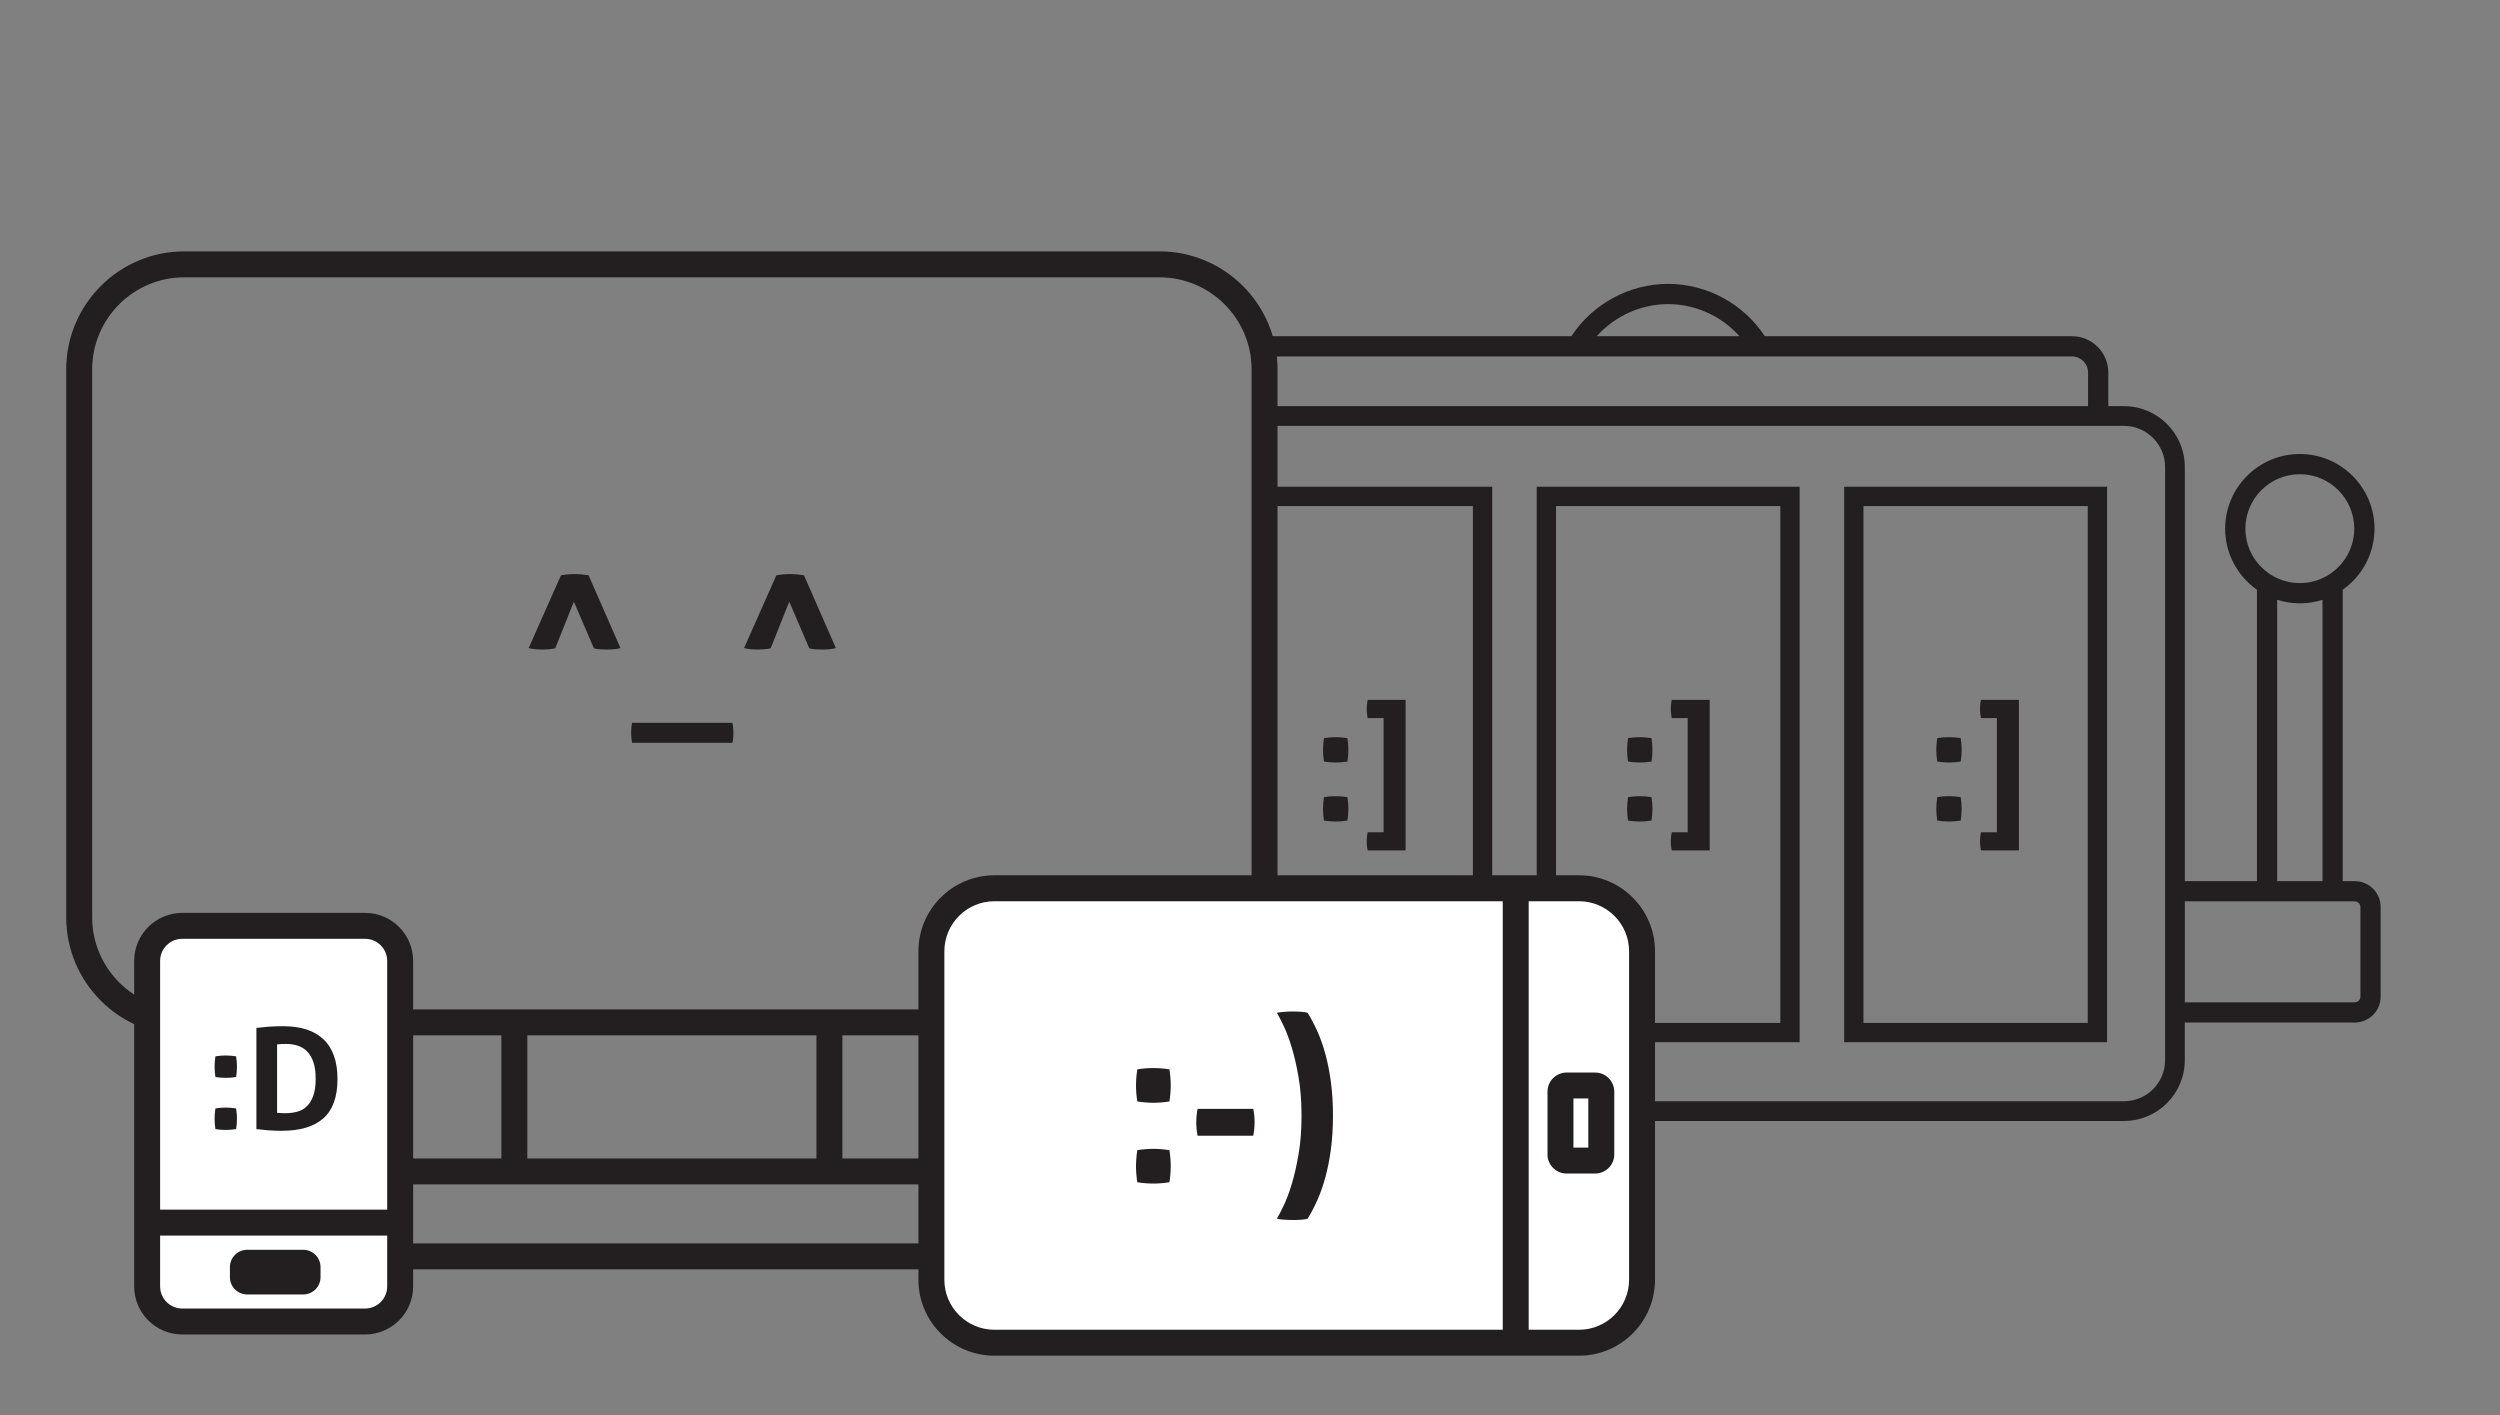 <?xml version="1.0" encoding="utf-8"?>
<!-- Generator: Adobe Illustrator 15.1.0, SVG Export Plug-In . SVG Version: 6.00 Build 0)  -->
<!DOCTYPE svg PUBLIC "-//W3C//DTD SVG 1.1//EN" "http://www.w3.org/Graphics/SVG/1.1/DTD/svg11.dtd">
<svg version="1.1" id="Layer_1" xmlns="http://www.w3.org/2000/svg" xmlns:xlink="http://www.w3.org/1999/xlink" x="0px" y="0px"
	 width="530px" height="300px" viewBox="-100.5 1.5 530 300" enable-background="new -100.5 1.5 530 300" xml:space="preserve">
<rect x="-100.5" y="1.5" width="530" height="300" fill="#808080" stroke="none"/>
<g>
	<g>
		<g>
			<path fill="#231F20" d="M122.582,270.605H-38.706c-4.936,0-8.951-4.016-8.951-8.951v-5.615c0-4.936,4.015-8.951,8.951-8.951
				h161.287c4.936,0,8.951,4.016,8.951,8.951v5.615C131.532,266.59,127.518,270.605,122.582,270.605z M-38.706,252.59
				c-1.902,0-3.45,1.547-3.45,3.449v5.615c0,1.902,1.548,3.451,3.45,3.451h161.287c1.903,0,3.451-1.549,3.451-3.451v-5.615
				c0-1.902-1.548-3.449-3.451-3.449H-38.706z"/>
		</g>
		<g>
			<path fill="#231F20" d="M145.312,220.992H-61.436c-13.8,0-25.025-11.227-25.025-25.025V79.816
				c0-13.799,11.226-25.025,25.025-25.025h206.747c13.8,0,25.026,11.227,25.026,25.025v116.151
				C170.338,209.766,159.111,220.992,145.312,220.992z M-61.436,60.292c-10.766,0-19.525,8.758-19.525,19.524v116.151
				c0,10.767,8.759,19.525,19.525,19.525h206.747c10.766,0,19.525-8.758,19.525-19.525V79.816c0-10.766-8.76-19.524-19.525-19.524
				H-61.436z"/>
		</g>
		<g>
			<path fill="#231F20" d="M18.425,123.461c0.954-0.174,1.922-0.261,2.906-0.261c0.925,0,1.908,0.087,2.949,0.261l6.765,15.438
				c-0.579,0.145-1.113,0.232-1.604,0.261c-0.492,0.029-0.926,0.043-1.301,0.043c-0.491,0-0.969-0.014-1.431-0.043
				c-0.462-0.029-0.896-0.102-1.301-0.217l-4.25-9.888l-3.946,9.888c-0.434,0.086-0.889,0.152-1.366,0.195
				c-0.477,0.043-0.933,0.065-1.366,0.065c-0.376,0-0.796-0.014-1.258-0.043c-0.462-0.029-1.012-0.116-1.647-0.261L18.425,123.461z"
				/>
			<path fill="#231F20" d="M54.766,154.728c0.086,0.405,0.144,0.781,0.173,1.128c0.029,0.347,0.043,0.708,0.043,1.084
				c0,0.318-0.014,0.635-0.043,0.954c-0.029,0.318-0.087,0.679-0.173,1.085h-21.25c-0.086-0.406-0.145-0.781-0.173-1.127
				c-0.029-0.348-0.043-0.708-0.043-1.084c0-0.318,0.014-0.637,0.043-0.954c0.028-0.319,0.087-0.68,0.173-1.085H54.766z"/>
			<path fill="#231F20" d="M64.089,123.461c0.955-0.174,1.923-0.261,2.906-0.261c0.925,0,1.908,0.087,2.949,0.261l6.765,15.438
				c-0.579,0.145-1.113,0.232-1.604,0.261c-0.492,0.029-0.926,0.043-1.301,0.043c-0.492,0-0.969-0.014-1.431-0.043
				c-0.463-0.029-0.896-0.102-1.301-0.217l-4.25-9.888l-3.947,9.888c-0.434,0.086-0.889,0.152-1.366,0.195
				c-0.478,0.043-0.933,0.065-1.366,0.065c-0.376,0-0.796-0.014-1.258-0.043c-0.463-0.029-1.013-0.116-1.648-0.261L64.089,123.461z"
				/>
		</g>
		<g>
			<g>
				<rect x="72.585" y="217.436" fill="#231F20" width="5.5" height="32.742"/>
			</g>
			<g>
				<rect x="5.79" y="217.436" fill="#231F20" width="5.501" height="32.742"/>
			</g>
		</g>
	</g>
	<g>
		<g>
			<g>
				<path fill="#FFFFFF" d="M247.612,203.166c0-7.344-6.009-13.353-13.354-13.353h-123.95c-7.345,0-13.354,6.009-13.354,13.353
					v69.637c0,7.344,6.01,13.354,13.354,13.354h123.95c7.345,0,13.354-6.01,13.354-13.354V203.166z"/>
			</g>
			<g>
				<path fill="#231F20" d="M234.259,288.906h-123.95c-8.88,0-16.104-7.225-16.104-16.104v-69.637
					c0-8.879,7.224-16.103,16.104-16.103h123.95c8.88,0,16.104,7.224,16.104,16.103v69.637
					C250.363,281.682,243.139,288.906,234.259,288.906z M110.309,192.563c-5.847,0-10.604,4.757-10.604,10.603v69.637
					c0,5.846,4.757,10.604,10.604,10.604h123.95c5.847,0,10.604-4.758,10.604-10.604v-69.637c0-5.846-4.757-10.603-10.604-10.603
					H110.309z"/>
			</g>
		</g>
		<g>
			<path fill="#231F20" d="M140.611,235.01c-0.185-1.141-0.277-2.268-0.277-3.379s0.093-2.252,0.277-3.426
				c1.142-0.186,2.269-0.277,3.38-0.277s2.253,0.092,3.426,0.277c0.186,1.174,0.277,2.301,0.277,3.379
				c0,1.143-0.092,2.285-0.277,3.426c-1.173,0.186-2.3,0.279-3.38,0.279C142.895,235.289,141.753,235.195,140.611,235.01z
				 M140.611,252.139c-0.185-1.141-0.277-2.268-0.277-3.379s0.093-2.252,0.277-3.426c1.142-0.186,2.269-0.277,3.38-0.277
				s2.253,0.092,3.426,0.277c0.186,1.174,0.277,2.299,0.277,3.379c0,1.143-0.092,2.285-0.277,3.426
				c-1.173,0.186-2.3,0.277-3.38,0.277C142.895,252.416,141.753,252.324,140.611,252.139z"/>
			<path fill="#231F20" d="M165.193,236.584c0.185,0.926,0.277,1.867,0.277,2.824c0,0.988-0.093,1.945-0.277,2.871h-11.806
				c-0.185-0.926-0.277-1.867-0.277-2.824c0-0.988,0.093-1.945,0.277-2.871H165.193z"/>
			<path fill="#231F20" d="M170.191,259.869c0.371-0.617,0.849-1.535,1.436-2.754c0.586-1.219,1.157-2.738,1.712-4.561
				c0.556-1.82,1.042-3.941,1.459-6.365c0.417-2.422,0.625-5.145,0.625-8.17c0-3.023-0.208-5.74-0.625-8.146
				c-0.417-2.408-0.903-4.521-1.459-6.344c-0.555-1.82-1.126-3.34-1.712-4.559c-0.587-1.219-1.064-2.137-1.436-2.756
				c0.432-0.092,0.957-0.16,1.574-0.207s1.234-0.07,1.852-0.07c0.648,0,1.258,0.023,1.829,0.07c0.57,0.047,0.995,0.115,1.272,0.207
				c0.71,1.143,1.389,2.432,2.037,3.865c0.648,1.436,1.219,3.049,1.713,4.838c0.493,1.791,0.887,3.773,1.18,5.949
				c0.294,2.176,0.44,4.561,0.44,7.152s-0.146,4.977-0.44,7.152c-0.293,2.176-0.687,4.158-1.18,5.949
				c-0.494,1.789-1.064,3.408-1.713,4.861c-0.648,1.449-1.327,2.746-2.037,3.887c-0.277,0.094-0.702,0.164-1.272,0.209
				c-0.571,0.047-1.181,0.07-1.829,0.07c-0.617,0-1.234-0.023-1.852-0.07C171.148,260.033,170.623,259.963,170.191,259.869z"/>
		</g>
		<g>
			<rect x="218.081" y="190.707" fill="#231F20" width="5.501" height="93.672"/>
		</g>
		<g>
			<path fill="#231F20" d="M237.673,250.289h-6.052c-2.234,0-4.052-1.816-4.052-4.049V232.93c0-2.232,1.817-4.051,4.052-4.051h6.052
				c2.233,0,4.051,1.818,4.051,4.051v13.311C241.724,248.473,239.906,250.289,237.673,250.289z M233.07,244.789h3.152v-10.408
				h-3.152V244.789z"/>
		</g>
	</g>
	<g>
		<g>
			<g>
				<path fill="#FFFFFF" d="M-23.101,281.658c4.089,0,7.435-3.346,7.435-7.436v-69.008c0-4.09-3.346-7.436-7.435-7.436h-38.77
					c-4.089,0-7.435,3.346-7.435,7.436v69.008c0,4.09,3.346,7.436,7.435,7.436H-23.101z"/>
			</g>
			<g>
				<path fill="#231F20" d="M-23.101,284.408h-38.77c-5.616,0-10.186-4.57-10.186-10.186v-69.008
					c0-5.617,4.569-10.186,10.186-10.186h38.77c5.616,0,10.186,4.569,10.186,10.186v69.008
					C-12.915,279.838-17.484,284.408-23.101,284.408z M-61.87,200.529c-2.583,0-4.685,2.102-4.685,4.686v69.008
					c0,2.582,2.102,4.686,4.685,4.686h38.77c2.583,0,4.685-2.104,4.685-4.686v-69.008c0-2.584-2.102-4.686-4.685-4.686H-61.87z"/>
			</g>
		</g>
		<g>
			<path fill="#231F20" d="M-54.829,229.83c-0.119-0.736-0.179-1.463-0.179-2.18s0.06-1.451,0.179-2.209
				c0.736-0.119,1.462-0.178,2.179-0.178s1.452,0.059,2.208,0.178c0.119,0.758,0.179,1.482,0.179,2.18
				c0,0.736-0.06,1.473-0.179,2.209c-0.756,0.119-1.482,0.178-2.179,0.178C-53.356,230.008-54.093,229.949-54.829,229.83z
				 M-54.829,240.873c-0.119-0.736-0.179-1.463-0.179-2.18c0-0.715,0.06-1.451,0.179-2.207c0.736-0.121,1.462-0.18,2.179-0.18
				s1.452,0.059,2.208,0.18c0.119,0.756,0.179,1.482,0.179,2.178c0,0.736-0.06,1.473-0.179,2.209
				c-0.756,0.119-1.482,0.178-2.179,0.178C-53.356,241.051-54.093,240.992-54.829,240.873z"/>
			<path fill="#231F20" d="M-46.144,219.414c0.836-0.1,1.711-0.186,2.626-0.254c0.915-0.07,1.93-0.105,3.044-0.105
				c3.761,0,6.621,0.936,8.581,2.807c1.96,1.869,2.94,4.676,2.94,8.416c0,3.762-0.995,6.527-2.984,8.297
				c-1.99,1.771-4.945,2.656-8.864,2.656c-1.015,0-1.95-0.035-2.806-0.104c-0.855-0.07-1.701-0.154-2.537-0.254V219.414z
				 M-41.756,237.41c0.179,0.021,0.408,0.041,0.687,0.061c0.278,0.02,0.616,0.029,1.015,0.029c0.915,0,1.766-0.104,2.552-0.313
				c0.786-0.209,1.467-0.592,2.044-1.15c0.577-0.557,1.035-1.303,1.373-2.238c0.338-0.936,0.507-2.139,0.507-3.611
				c0-1.434-0.169-2.627-0.507-3.582c-0.338-0.955-0.796-1.711-1.373-2.268c-0.577-0.557-1.239-0.949-1.985-1.18
				c-0.747-0.229-1.537-0.342-2.373-0.342c-0.279,0-0.602,0.004-0.97,0.014c-0.368,0.012-0.691,0.035-0.97,0.076V237.41z"/>
		</g>
		<g>
			<path fill="#231F20" d="M-36.223,275.93h-11.861c-2.028,0-3.677-1.648-3.677-3.676v-2.125c0-2.027,1.649-3.676,3.677-3.676
				h11.861c2.028,0,3.678,1.648,3.678,3.676v2.125C-32.545,274.281-34.195,275.93-36.223,275.93z"/>
		</g>
		<g>
			<rect x="-68.316" y="257.943" fill="#231F20" width="50.989" height="5.5"/>
		</g>
	</g>
	<g>
		<defs>
			<path id="SVGID_1_" d="M167.919,77.296v112.017l66.34,0.5l9.453,3.401l3.9,9.952l0.557,53.58l47.929-1.672l114.524-8.361
				c0,0,0-139.324-1.672-143.782s-132.915-88.61-136.259-89.167s-132.08,14.768-132.08,14.768L167.919,77.296z"/>
		</defs>
		<clipPath id="SVGID_2_">
			<use xlink:href="#SVGID_1_"  overflow="visible"/>
		</clipPath>
		<g clip-path="url(#SVGID_2_)">
			<path fill="#231F20" d="M160.103,222.451h55.745V104.686h-55.745V222.451z M164.198,108.781h47.554v109.576h-47.554V108.781z"/>
			<path fill="#231F20" d="M225.279,222.451h55.745V104.686h-55.745V222.451z M229.376,108.781h47.553v109.576h-47.553V108.781z"/>
			<path fill="#231F20" d="M290.457,222.451H346.2V104.686h-55.743V222.451z M294.553,108.781h47.553v109.576h-47.553V108.781z"/>
			<path fill="#231F20" d="M247.113,157.778c-0.811,0-1.634,0.067-2.467,0.203c-0.135,0.857-0.203,1.689-0.203,2.503
				c0,0.81,0.068,1.635,0.203,2.469c0.833,0.134,1.667,0.201,2.502,0.201c0.789,0,1.61-0.067,2.468-0.201
				c0.135-0.834,0.203-1.67,0.203-2.503c0-0.79-0.068-1.611-0.203-2.469C248.759,157.845,247.926,157.778,247.113,157.778z"/>
			<path fill="#231F20" d="M247.113,170.288c-0.811,0-1.634,0.066-2.467,0.203c-0.135,0.857-0.203,1.689-0.203,2.501
				c0,0.811,0.068,1.635,0.203,2.469c0.833,0.135,1.667,0.203,2.502,0.203c0.789,0,1.61-0.068,2.468-0.203
				c0.135-0.834,0.203-1.667,0.203-2.503c0-0.788-0.068-1.609-0.203-2.467C248.759,170.354,247.926,170.288,247.113,170.288z"/>
			<path fill="#231F20" d="M253.757,150.822c-0.034,0.293-0.05,0.61-0.05,0.948c0,0.63,0.066,1.284,0.202,1.961h3.382v24.207h-3.382
				c-0.136,0.676-0.202,1.329-0.202,1.962c0,0.337,0.016,0.652,0.05,0.946c0.033,0.291,0.085,0.606,0.152,0.946h8.047v-31.915
				h-8.047C253.842,150.214,253.79,150.529,253.757,150.822z"/>
			<path fill="#231F20" d="M312.666,157.778c-0.811,0-1.635,0.067-2.467,0.203c-0.136,0.857-0.203,1.689-0.203,2.503
				c0,0.81,0.067,1.635,0.203,2.469c0.832,0.134,1.667,0.201,2.501,0.201c0.79,0,1.611-0.067,2.468-0.201
				c0.136-0.834,0.203-1.67,0.203-2.503c0-0.79-0.067-1.611-0.203-2.469C314.312,157.845,313.479,157.778,312.666,157.778z"/>
			<path fill="#231F20" d="M312.666,170.288c-0.811,0-1.635,0.066-2.467,0.203c-0.136,0.857-0.203,1.689-0.203,2.501
				c0,0.811,0.067,1.635,0.203,2.469c0.832,0.135,1.667,0.203,2.501,0.203c0.79,0,1.611-0.068,2.468-0.203
				c0.136-0.834,0.203-1.667,0.203-2.503c0-0.788-0.067-1.609-0.203-2.467C314.312,170.354,313.479,170.288,312.666,170.288z"/>
			<path fill="#231F20" d="M319.31,150.822c-0.033,0.293-0.051,0.61-0.051,0.948c0,0.63,0.067,1.284,0.202,1.961h3.382v24.207
				h-3.382c-0.135,0.676-0.202,1.329-0.202,1.962c0,0.337,0.018,0.652,0.051,0.946c0.034,0.291,0.085,0.606,0.151,0.946h8.047
				v-31.915h-8.047C319.395,150.214,319.344,150.529,319.31,150.822z"/>
			<path fill="#231F20" d="M182.648,170.288c-0.812,0-1.635,0.066-2.468,0.203c-0.135,0.857-0.204,1.689-0.204,2.501
				c0,0.811,0.069,1.635,0.204,2.469c0.833,0.135,1.668,0.203,2.502,0.203c0.788,0,1.611-0.068,2.468-0.203
				c0.136-0.834,0.203-1.667,0.203-2.503c0-0.788-0.067-1.609-0.203-2.467C184.294,170.354,183.46,170.288,182.648,170.288z"/>
			<path fill="#231F20" d="M182.648,157.778c-0.812,0-1.635,0.067-2.468,0.203c-0.135,0.857-0.204,1.689-0.204,2.503
				c0,0.81,0.069,1.635,0.204,2.469c0.833,0.134,1.668,0.201,2.502,0.201c0.788,0,1.611-0.067,2.468-0.201
				c0.136-0.834,0.203-1.67,0.203-2.503c0-0.79-0.067-1.611-0.203-2.469C184.294,157.845,183.46,157.778,182.648,157.778z"/>
			<path fill="#231F20" d="M189.292,150.822c-0.034,0.293-0.052,0.61-0.052,0.948c0,0.63,0.067,1.284,0.203,1.961h3.381v24.207
				h-3.381c-0.136,0.676-0.203,1.329-0.203,1.962c0,0.337,0.018,0.652,0.052,0.946c0.033,0.291,0.084,0.606,0.151,0.946h8.047
				v-31.915h-8.047C189.376,150.214,189.325,150.529,189.292,150.822z"/>
			<path fill="#231F20" d="M398.713,188.301h-2.554v-61.778c4.069-2.87,6.735-7.601,6.735-12.946c0-8.729-7.102-15.83-15.83-15.83
				s-15.831,7.102-15.831,15.83c0,5.345,2.666,10.076,6.735,12.946v61.778h-15.288V100.5c0-7.11-5.784-12.894-12.896-12.894h-3.327
				v-7.141c0-4.237-3.448-7.687-7.687-7.687h-65.126c-4.511-6.867-12.255-11.094-20.509-11.094c-8.239,0-15.998,4.231-20.506,11.094
				h-65.129c-4.237,0-7.686,3.45-7.686,7.687v7.141h-4.143c-7.111,0-12.896,5.784-12.896,12.894v125.75
				c0,7.111,5.784,12.896,12.896,12.896h194.111c7.111,0,12.896-5.785,12.896-12.896v-7.973h36.032c3.023,0,5.485-2.459,5.485-5.484
				v-19.007C404.198,190.761,401.736,188.301,398.713,188.301z M253.137,65.973c5.813,0,11.325,2.536,15.13,6.805h-30.253
				C241.819,68.515,247.335,65.973,253.137,65.973z M164.104,80.465c0-1.873,1.524-3.398,3.397-3.398h171.27
				c1.873,0,3.397,1.525,3.397,3.398v7.141H164.104V80.465z M358.5,226.25c0,4.807-3.909,8.717-8.715,8.717H155.674
				c-4.806,0-8.715-3.91-8.715-8.717V100.5c0-4.805,3.909-8.715,8.715-8.715h194.111c4.806,0,8.715,3.91,8.715,8.715V226.25z
				 M375.522,113.577c0-6.363,5.178-11.542,11.542-11.542c6.363,0,11.541,5.179,11.541,11.542c0,6.365-5.178,11.542-11.541,11.542
				C380.7,125.12,375.522,119.942,375.522,113.577z M382.257,128.659c1.517,0.485,3.132,0.748,4.808,0.748s3.29-0.263,4.807-0.748
				v59.642h-9.614V128.659z M399.91,212.793c0,0.648-0.549,1.197-1.197,1.197h-36.032v-21.401h36.032
				c0.648,0,1.197,0.549,1.197,1.196V212.793z"/>
		</g>
	</g>
</g>
</svg>
